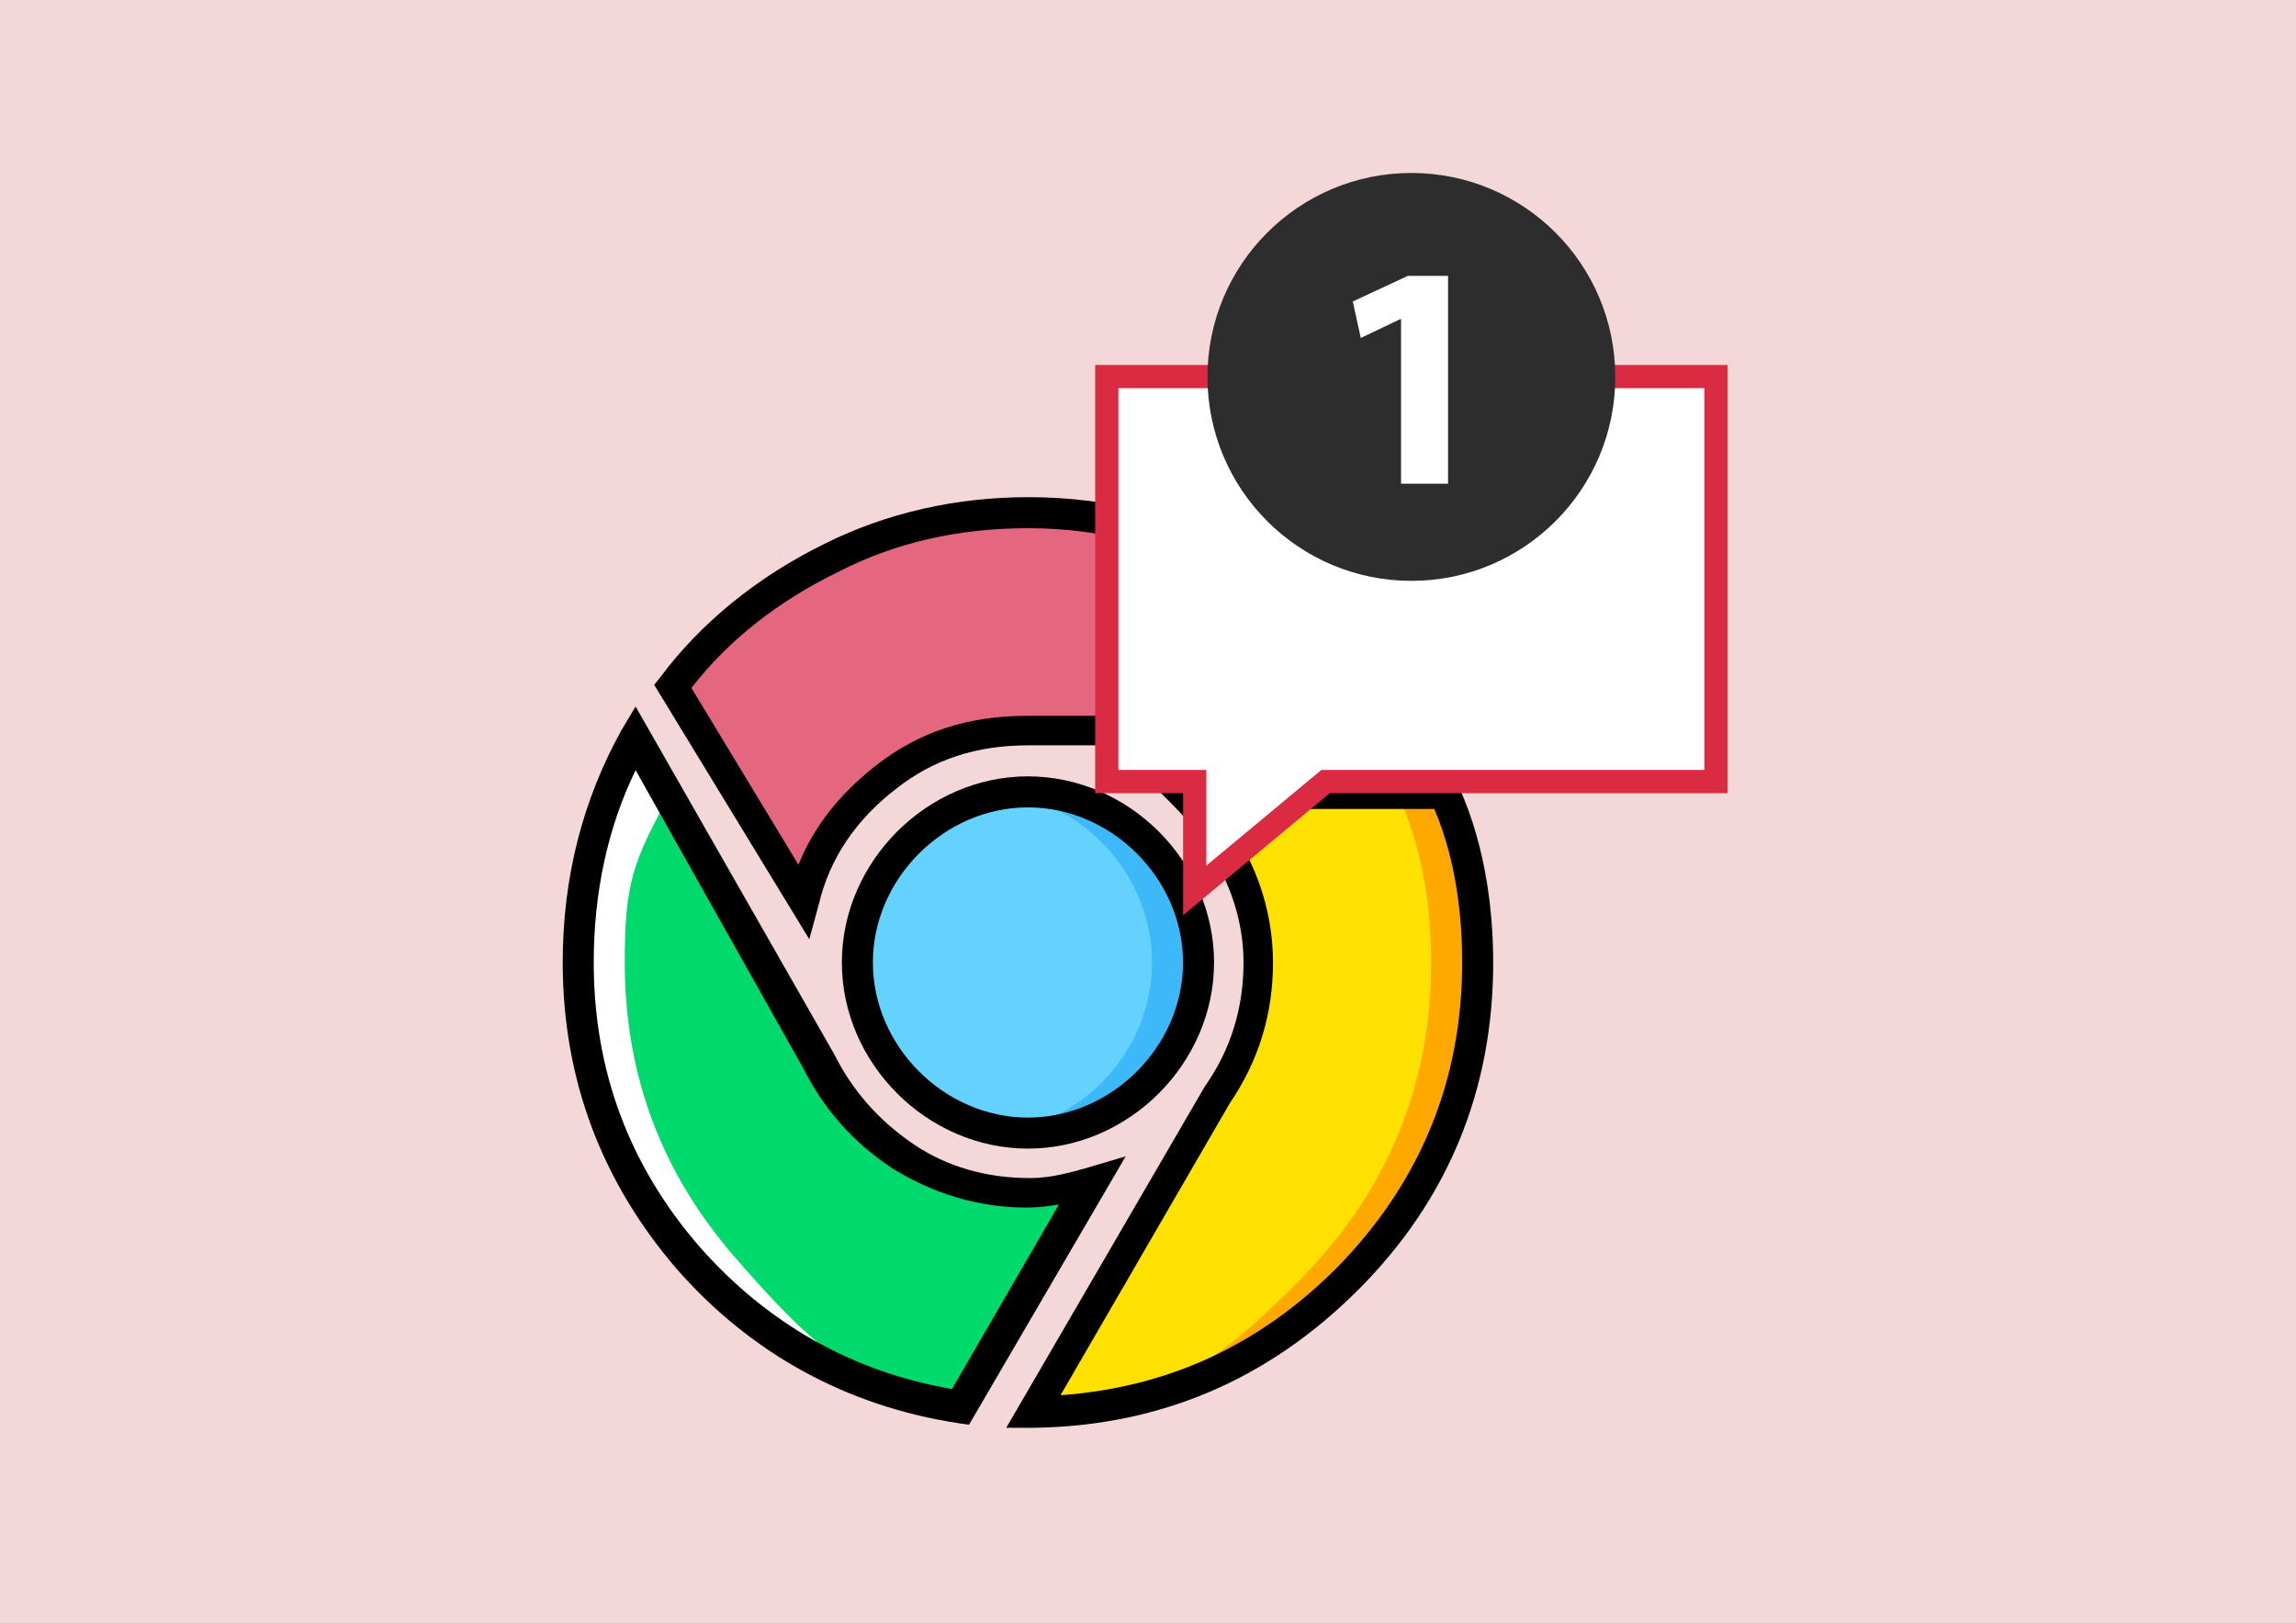 <svg height="210mm" viewBox="0 0 297 210" width="297mm" xmlns="http://www.w3.org/2000/svg"><rect x="0" y="0" width="297" height="210" fill="#808080" stroke="none"/><path d="m-1.549-3.982h299.404v215.021h-299.404z" fill="#f4d7d7" stroke-width=".265"/><g transform="matrix(.239 0 0 .239 73.03 64.54)"><path d="m250.803 375.026c-24.341 0-47.003-6.715-67.148-20.144-20.144-13.43-35.252-30.216-45.325-51.2l-100.72-174.584c-20.984 37.77-30.216 78.898-30.216 121.705 0 61.272 20.144 114.151 59.593 159.475s88.971 72.184 147.725 81.416l70.505-122.544c-6.715 2.519-19.306 5.876-34.414 5.876" fill="#63d3fd"/><path d="m475.747 159.315h-141.01c24.341 24.341 41.128 56.236 41.128 91.489 0 26.02-7.554 49.521-21.823 71.344l-100.721 172.065c66.308-.839 123.384-24.341 170.387-72.184s70.505-104.918 70.505-171.226c0-31.055-5.036-63.79-18.466-91.488" fill="#ffa800"/><path d="m450.567 159.315h-115.829c24.341 24.341 41.967 56.236 41.967 91.489 0 26.02-10.911 49.521-25.18 71.344l-100.722 172.065c66.308-.839 100.721-24.341 147.725-72.184 47.003-47.843 70.505-104.918 70.505-171.226 0-31.055-5.036-63.79-18.466-91.488" fill="#ffe100"/><path d="m250.803 158.475c50.361 0 92.328 41.967 92.328 92.328s-41.967 92.328-92.328 92.328-92.328-41.967-92.328-92.328 41.968-92.328 92.328-92.328" fill="#3db9f9"/><path d="m225.623 158.475c50.361 0 92.328 41.967 92.328 92.328s-41.967 92.328-92.328 92.328c-5.875 0-67.148-41.967-67.148-92.328s61.273-92.328 67.148-92.328" fill="#63d3fd"/><path d="m250.803 375.026c-24.341 0-47.003-6.715-67.148-20.144-20.144-13.43-35.252-30.216-45.325-51.2l-100.72-174.584c-20.984 37.77-30.216 78.898-30.216 121.705 0 61.272 20.144 114.151 59.593 159.475s88.971 72.184 147.725 81.416l70.505-122.544c-6.715 2.519-19.306 5.876-34.414 5.876" fill="#fff"/><path d="m250.803 375.026c-24.341 0-47.003-6.715-67.148-20.144-20.144-13.43-40.289-30.216-50.361-51.2l-75.54-145.207c-20.984 37.77-25.18 49.521-25.18 92.328 0 61.272 20.144 114.151 59.593 159.475s66.308 72.184 125.062 81.416l67.987-122.544c-6.714 2.519-19.305 5.876-34.413 5.876" fill="#00da6c"/><path d="m174.423 150.082c22.662-17.626 47.843-25.18 76.38-25.18h208.997c-21.823-36.931-51.2-63.79-88.131-84.774-36.931-21.823-77.22-32.734-120.866-32.734-37.77 0-73.862 8.393-106.597 24.341s-63.79 39.449-85.613 69.665l70.505 115.829c6.715-26.859 22.663-49.521 45.325-67.147" fill="#e4667f"/><path d="m218.908 500.928-5.875-.839c-60.433-9.233-112.472-37.77-152.761-83.934-40.288-47.004-61.272-102.401-61.272-165.352 0-46.164 10.911-88.131 31.895-125.902l7.554-12.59 107.436 188.013c10.072 20.144 24.341 36.092 42.807 48.682s40.289 18.466 62.951 18.466c12.59 0 22.662-3.357 29.377-5.036l22.662-6.715zm-180.459-354.203c-15.108 31.056-22.662 66.308-22.662 104.079 0 58.754 19.305 109.954 57.075 153.6 36.931 41.967 83.095 67.987 136.813 77.22l57.915-99.882c-5.036.839-10.911 1.679-17.626 1.679-26.02 0-50.361-7.554-72.184-20.984-21.823-14.269-37.77-32.734-48.682-54.557z"/><path d="m132.456 238.213-83.935-137.652 3.357-4.197c21.823-29.377 52.879-54.557 88.97-72.184 33.575-16.787 71.345-25.18 109.955-25.18 45.325 0 87.292 10.911 125.062 33.574 40.289 23.502 69.666 52.039 90.649 88.131l7.554 12.59h-223.265c-27.698 0-51.2 7.554-71.344 23.502-21.823 16.787-36.092 37.77-41.967 62.951zm-63.79-135.974 57.915 95.685c8.393-20.984 22.662-38.61 41.967-53.718 23.502-18.466 50.361-26.859 81.416-26.859h193.889c-19.305-27.698-43.646-50.361-77.22-69.666-34.413-20.983-73.863-31.894-115.83-31.894-36.931 0-71.344 7.554-102.4 23.502-32.734 15.947-59.593 36.931-79.737 62.95z"/><path d="m239.052 502.607 107.436-184.656c14.269-20.144 20.984-42.807 20.984-67.148 0-30.216-13.43-60.433-38.61-85.613l-14.269-14.269h167.029l2.518 5.036c15.108 33.574 18.466 69.666 18.466 94.846 0 68.826-24.341 128.42-73.023 177.102s-107.436 73.862-176.262 74.702zm114.151-334.899c20.144 25.18 30.216 53.718 30.216 83.095 0 27.698-7.554 52.879-23.502 76.38l-91.487 157.797c57.915-4.197 107.436-26.859 149.403-68.826 45.325-46.164 67.987-101.561 67.987-165.351 0-21.823-2.518-53.718-15.108-83.095z"/><path d="m250.803 351.525c-54.557 0-100.721-46.164-100.721-100.721s46.164-100.721 100.721-100.721 100.721 46.164 100.721 100.721-46.163 100.721-100.721 100.721zm0-184.656c-45.325 0-83.934 38.61-83.934 83.934s38.61 83.934 83.934 83.934 83.934-38.61 83.934-83.934-38.609-83.934-83.934-83.934z"/></g><g transform="matrix(.188 0 0 .188 134.57 22.371)"><path d="m106.244 493.56v-74.88h-60.504v-278.608h419.152v278.608h-268.616z" fill="#fff"/><path d="m456.892 148.072v262.608h-257.72-5.784l-4.448 3.696-74.704 62.136v-49.832-16h-16-44.496v-262.608zm16-16h-435.152v294.608h60.496v83.952l100.936-83.952h273.72z" fill="#db2b42"/><circle cx="255.316" cy="140.304" fill="#2d2d2d" r="140.304"/><path d="m248.212 100.512h-.44l-27.272 12.976-5.496-25.08 37.832-17.6h27.712v142.984h-32.336z" fill="#fff"/></g></svg>